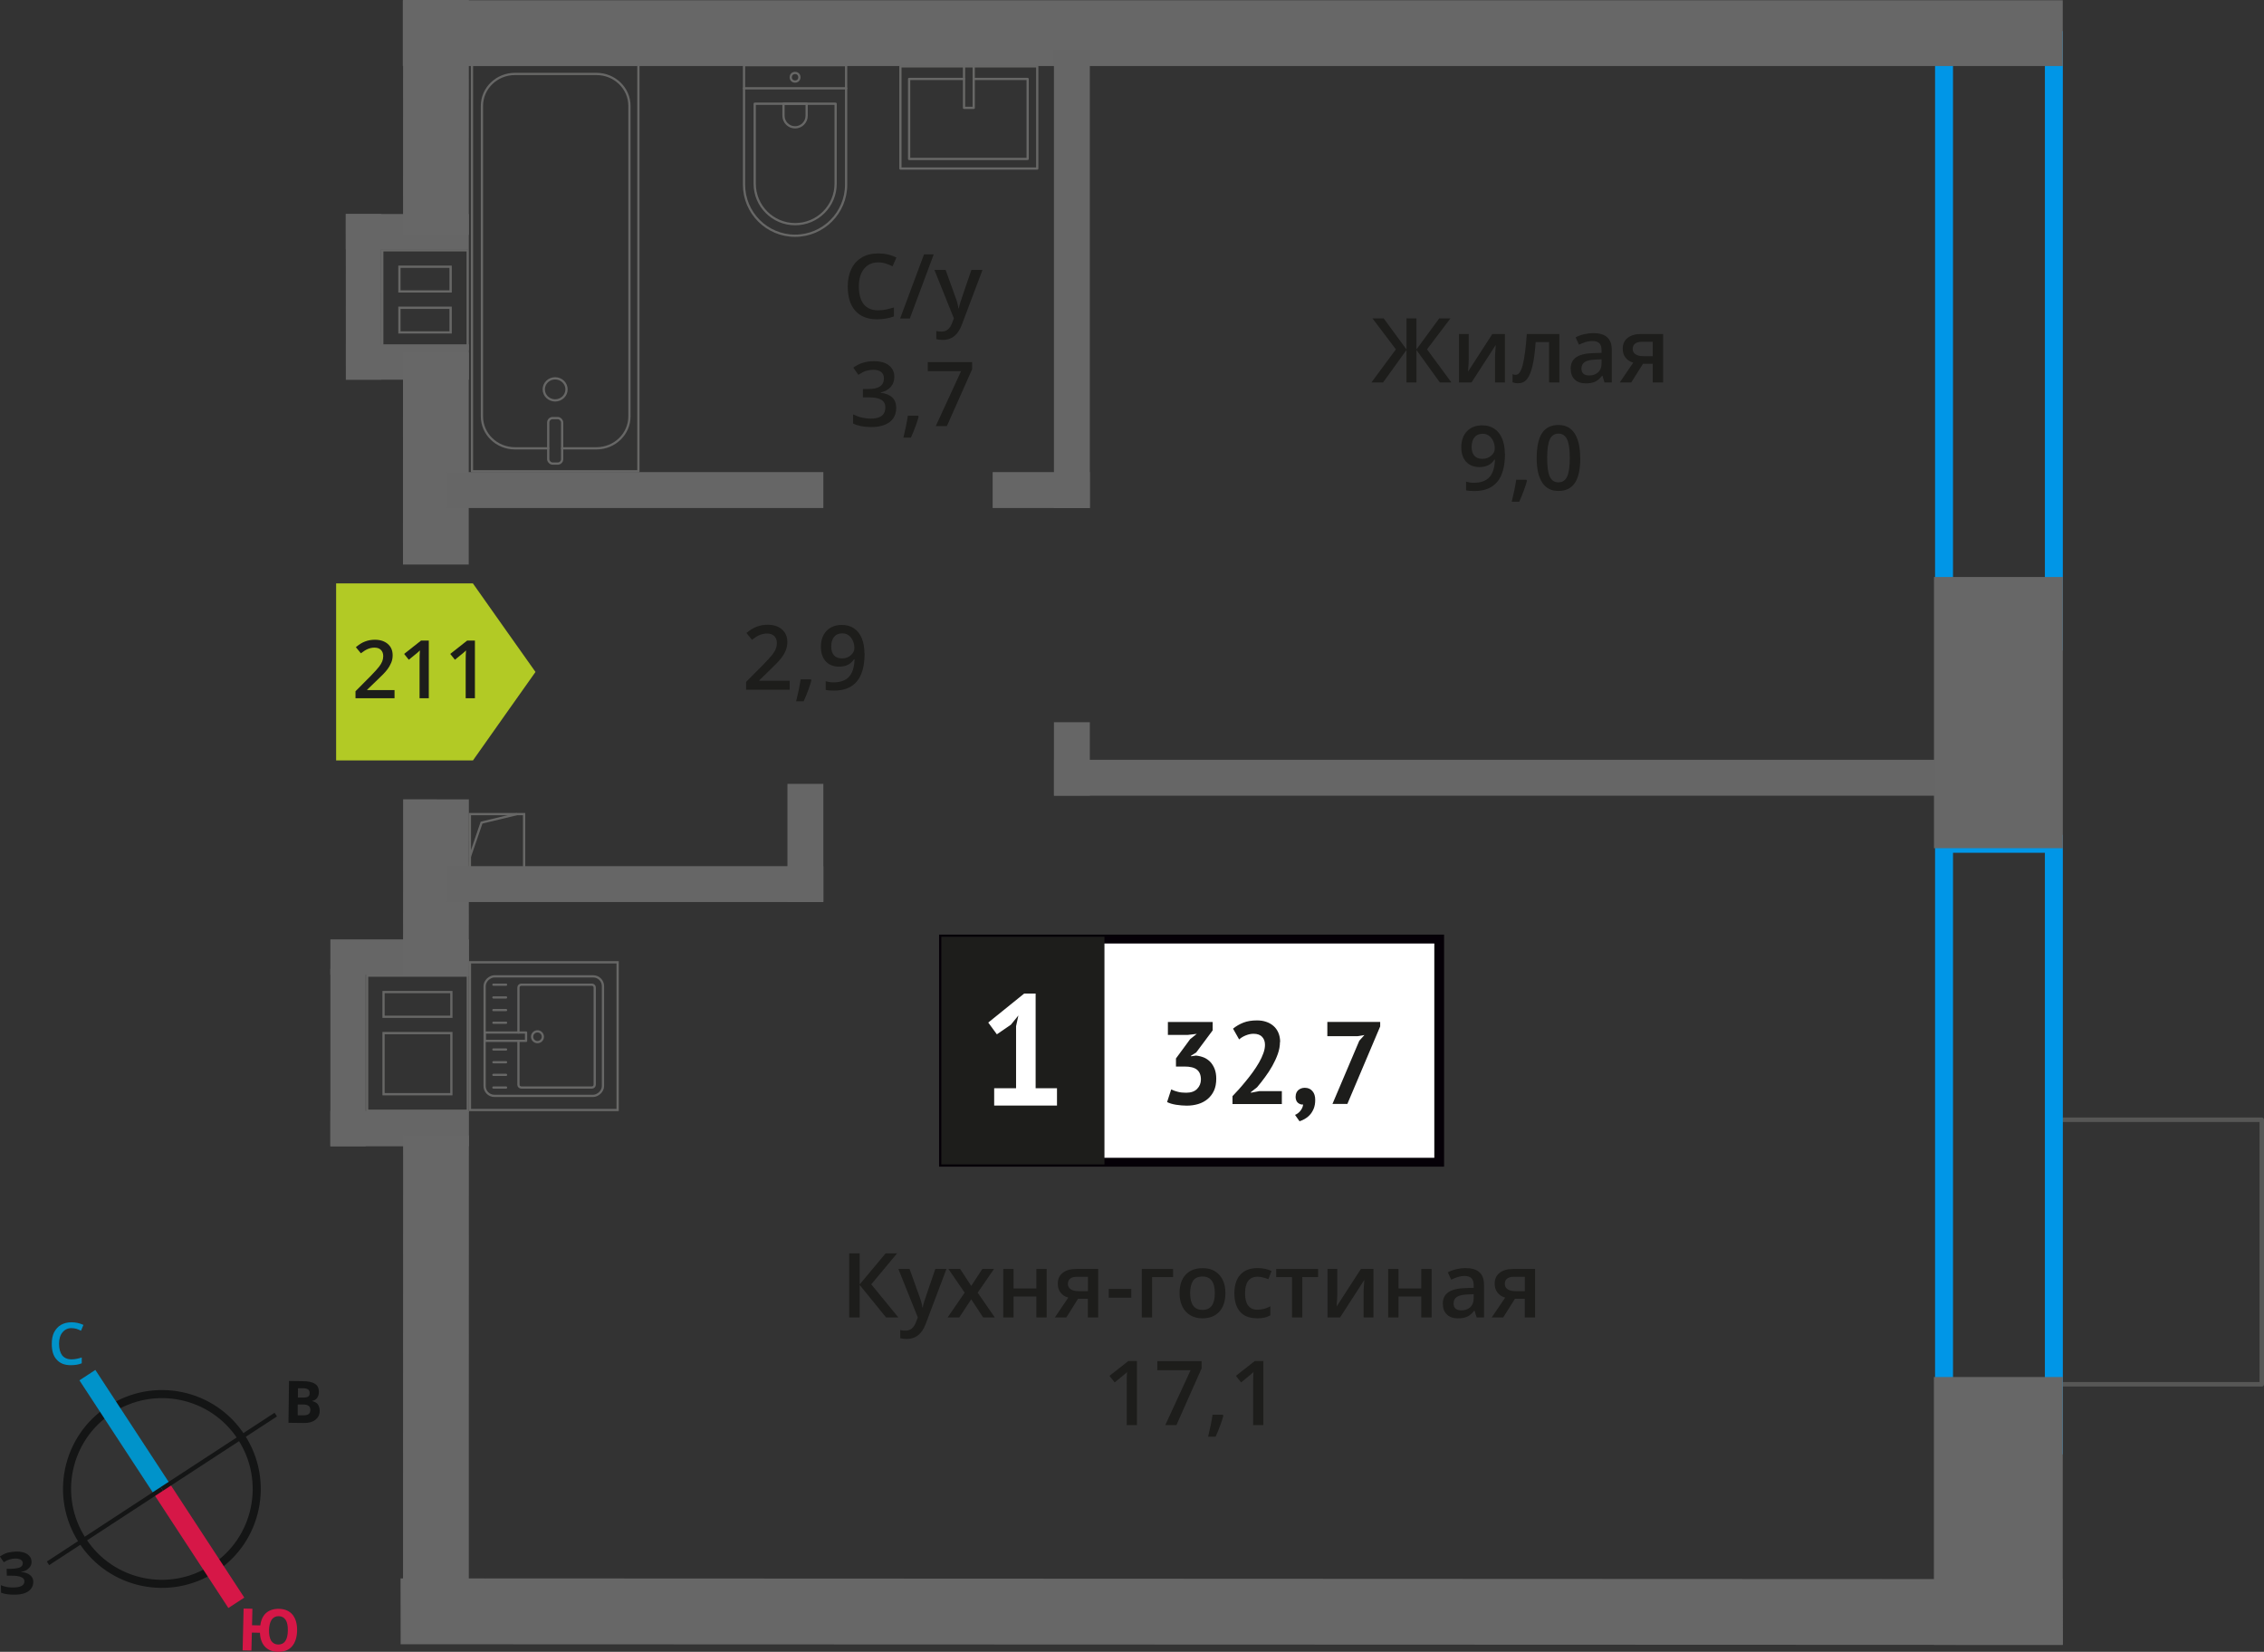 <?xml version="1.0" encoding="UTF-8"?>
<svg xmlns="http://www.w3.org/2000/svg" viewBox="0 0 252.32 184.07">
  <rect x="0" y="0" width="252.32" height="184.07" fill="#333333" stroke="none"/>
  <defs>
    <style>
      .cls-1 {
        stroke: #0093ca;
      }

      .cls-1, .cls-2, .cls-3, .cls-4, .cls-5, .cls-6 {
        fill: none;
      }

      .cls-1, .cls-4, .cls-5, .cls-6 {
        stroke-miterlimit: 10;
      }

      .cls-1, .cls-5 {
        stroke-width: 2.12px;
      }

      .cls-7 {
        fill: #676767;
      }

      .cls-7, .cls-8, .cls-9, .cls-10, .cls-11, .cls-12, .cls-13, .cls-14, .cls-15, .cls-16, .cls-17 {
        stroke-width: 0px;
      }

      .cls-8 {
        fill: #676766;
      }

      .cls-9 {
        fill: #0093ca;
      }

      .cls-10 {
        fill: #666;
      }

      .cls-11 {
        fill: #050007;
      }

      .cls-2, .cls-3 {
        stroke-linecap: round;
        stroke-linejoin: round;
      }

      .cls-2, .cls-4 {
        stroke: #676766;
        stroke-width: .25px;
      }

      .cls-3 {
        stroke: #575756;
      }

      .cls-3, .cls-18 {
        stroke-width: .5px;
      }

      .cls-12, .cls-18 {
        fill: #1d1d1b;
      }

      .cls-13 {
        fill: #0096e7;
      }

      .cls-18 {
        stroke: #1d1d1b;
        stroke-miterlimit: 22.93;
      }

      .cls-14 {
        fill: #141515;
      }

      .cls-15 {
        fill: #d61747;
      }

      .cls-16 {
        fill: #fff;
      }

      .cls-5 {
        stroke: #d61747;
      }

      .cls-17 {
        fill: #b2ca25;
        fill-rule: evenodd;
      }

      .cls-6 {
        stroke: #141515;
        stroke-width: .9px;
      }
    </style>
  </defs>
  <g id="vent">
    <g>
      <rect class="cls-4" x="52.37" y="90.72" width="6.04" height="6.04"/>
      <polyline class="cls-4" points="52.37 95.46 53.67 91.67 57.61 90.72"/>
    </g>
    <g>
      <path class="cls-8" d="M52,28.02v1.58s0,0,0,0v.25s0,2.5,0,2.5v.25h0v1.58s0,0,0,0v.25s0,2.5,0,2.5v.25h0v1.58s-7.36,0-7.36,0h-1.91s0-1.58,0-1.58h0v-.25s0-2.5,0-2.5v-.25h0v-1.58s0,0,0,0v-.25s0-2.5,0-2.5v-.25h0v-1.58s9.27,0,9.27,0M44.39,32.6h5.71s.25,0,.25,0v-.25s0-2.5,0-2.5v-.25h-5.71s-.25,0-.25,0v.25s0,2.5,0,2.5v.25M44.39,37.17h5.71s.25,0,.25,0v-.25s0-2.5,0-2.5v-.25h-5.71s-.25,0-.25,0v.25s0,2.5,0,2.5v.25M52.25,27.77h-9.77s0,2.08,0,2.08h0v2.5s0,0,0,0v2.08h0v2.5s0,0,0,0v2.08h2.16s7.61,0,7.61,0v-2.08h0v-2.5s0,0,0,0v-2.08h0v-2.5s0,0,0,0v-2.08h0ZM44.64,32.35v-2.5s5.45,0,5.45,0v2.5s-5.45,0-5.45,0h0ZM44.64,36.92v-2.5s5.45,0,5.45,0v2.5s-5.45,0-5.45,0h0Z"/>
      <rect class="cls-10" x="38.54" y="23.85" width="13.71" height="3.94"/>
      <rect class="cls-10" x="38.55" y="38.37" width="13.71" height="3.94"/>
      <rect class="cls-10" x="31.28" y="31.11" width="18.46" height="3.94" transform="translate(73.57 -7.45) rotate(89.97)"/>
    </g>
    <g>
      <path class="cls-8" d="M41.04,108.85h10.97s0,1.58,0,1.58h0v.25s0,2.5,0,2.5v.25h0v1.58h0v.25s0,6.56,0,6.56v.25h0v1.58s-9.14,0-9.14,0h-1.83v-1.58h0v-6.81s0-.25,0-.25v-1.58h0v-.25s0-2.5,0-2.5v-.25h0v-1.58M42.62,113.43h7.81v-.25s0-2.5,0-2.5v-.25s-.25,0-.25,0h-7.31s-.25,0-.25,0v.25s0,2.5,0,2.5v.25M42.62,122.06h7.81v-.25s0-6.56,0-6.56v-.25s-.25,0-.25,0h-7.56v.25s0,6.56,0,6.56v.25M40.79,108.6v2.08s0,0,0,0v2.5h0v2.08s0,0,0,0v6.56h0v2.08s0,0,0,0h11.46s0-2.08,0-2.08h0v-6.56h0v-2.08s0,0,0,0v-2.5h0v-2.08s-11.47,0-11.47,0h0ZM42.87,113.18v-2.5s7.31,0,7.31,0v2.5h-7.31ZM42.87,121.81v-6.56h7.31v6.56h-7.31Z"/>
      <g>
        <rect class="cls-10" x="36.82" y="123.8" width="15.44" height="3.94"/>
        <rect class="cls-10" x="36.82" y="104.68" width="15.44" height="3.94"/>
        <rect class="cls-10" x="28.9" y="115.88" width="19.77" height="3.94" transform="translate(156.64 79.06) rotate(90)"/>
      </g>
    </g>
  </g>
  <g id="conditioner">
    <rect class="cls-3" x="226" y="128.19" width="29.48" height="22.66" transform="translate(380.26 -101.22) rotate(90)"/>
  </g>
  <g id="window">
    <path class="cls-13" d="M227.9,5.46v65.03h-10.24V5.46h10.24M229.9,3.46h-14.24v69.03h14.24V3.46h0Z"/>
    <path class="cls-13" d="M227.9,95.03v65.03h-10.24v-65.03h10.24M229.9,93.03h-14.24v69.03h14.24v-69.03h0Z"/>
    <g>
      <g>
        <rect class="cls-2" x="53.95" y="108.87" width="13.32" height="13.19" rx="1.09" ry="1.09" transform="translate(176.07 54.85) rotate(90)"/>
        <path class="cls-2" d="M57.78,115.99v4.88c0,.18.14.32.32.32h7.86c.18,0,.32-.14.32-.32v-10.82c0-.18-.14-.32-.32-.32h-7.86c-.18,0-.32.14-.32.32v5.01"/>
        <circle class="cls-2" cx="59.9" cy="115.53" r=".6"/>
        <rect class="cls-2" x="55.86" y="113.22" width=".93" height="4.61" transform="translate(171.85 59.2) rotate(90)"/>
        <line class="cls-2" x1="54.99" y1="109.73" x2="56.4" y2="109.73"/>
        <line class="cls-2" x1="54.99" y1="111.15" x2="56.4" y2="111.15"/>
        <line class="cls-2" x1="54.99" y1="112.56" x2="56.4" y2="112.56"/>
        <line class="cls-2" x1="54.99" y1="113.97" x2="56.4" y2="113.97"/>
        <line class="cls-2" x1="54.99" y1="116.95" x2="56.4" y2="116.95"/>
        <line class="cls-2" x1="54.99" y1="118.37" x2="56.4" y2="118.37"/>
        <line class="cls-2" x1="54.99" y1="119.78" x2="56.4" y2="119.78"/>
        <line class="cls-2" x1="54.99" y1="121.19" x2="56.4" y2="121.19"/>
      </g>
      <path class="cls-8" d="M68.71,107.36v16.21h-16.21v-16.21h16.21M68.96,107.11h-16.71v16.71h16.71v-16.71h0Z"/>
    </g>
  </g>
  <g id="furniture">
    <g>
      <rect class="cls-2" x="52.6" y="7.17" width="18.55" height="45.35" transform="translate(123.75 59.69) rotate(180)"/>
      <rect class="cls-2" x="61.1" y="46.6" width="1.55" height="5.07" rx=".49" ry=".49" transform="translate(123.75 98.26) rotate(180)"/>
      <path class="cls-2" d="M62.65,49.96h3.82c2.03,0,3.68-1.59,3.68-3.56V11.8c0-1.97-1.65-3.56-3.68-3.56h-9.08c-2.03,0-3.68,1.59-3.68,3.56v34.6c0,1.97,1.65,3.56,3.68,3.56h3.71"/>
      <ellipse class="cls-2" cx="61.87" cy="43.39" rx="1.27" ry="1.23"/>
    </g>
    <g>
      <path class="cls-2" d="M79.1,11.08h13.32c3.14,0,5.69,2.55,5.69,5.69h0c0,3.14-2.55,5.69-5.69,5.69h-13.32v-11.38h0Z" transform="translate(105.38 -71.84) rotate(90)"/>
      <path class="cls-2" d="M81.9,13.76h8.91c2.49,0,4.51,2.02,4.51,4.51h0c0,2.49-2.02,4.51-4.51,4.51h-8.91v-9.02h0Z" transform="translate(106.89 -70.34) rotate(90)"/>
      <path class="cls-2" d="M87.29,11.59h1.34c.71,0,1.29.58,1.29,1.29h0c0,.71-.58,1.29-1.29,1.29h-1.34v-2.58h0Z" transform="translate(101.49 -75.73) rotate(90)"/>
      <circle class="cls-2" cx="88.61" cy="8.61" r=".48"/>
      <line class="cls-2" x1="82.92" y1="9.84" x2="94.3" y2="9.84"/>
    </g>
    <g>
      <rect class="cls-2" x="102.29" y="5.47" width="11.38" height="15.25" transform="translate(121.07 -94.89) rotate(90)"/>
      <polyline class="cls-2" points="108.52 7.4 108.52 12.02 107.44 12.02 107.44 7.4"/>
      <polyline class="cls-2" points="108.52 8.8 114.53 8.8 114.53 17.71 101.32 17.71 101.32 8.8 107.44 8.8"/>
    </g>
  </g>
  <g id="walls">
    <rect class="cls-7" x="207.6" y="72.23" width="30.22" height="14.36" transform="translate(302.13 -143.3) rotate(90)"/>
    <rect class="cls-7" x="207.79" y="161.2" width="29.85" height="14.36" transform="translate(391.09 -54.34) rotate(90)"/>
    <polygon class="cls-7" points="44.64 175.89 229.88 175.97 229.9 183.3 44.65 183.23 44.64 175.89"/>
    <rect class="cls-7" x="35.49" y="9.43" width="26.18" height="7.33" transform="translate(61.69 -35.49) rotate(90.01)"/>
    <rect class="cls-7" x="36.75" y="47.42" width="23.64" height="7.33" transform="translate(99.67 2.53) rotate(90.01)"/>
    <rect class="cls-7" x="38.73" y="95.27" width="19.71" height="7.33" transform="translate(147.54 50.38) rotate(90.02)"/>
    <rect class="cls-7" x="20.91" y="150.55" width="55.35" height="7.33" transform="translate(202.81 105.64) rotate(90.01)"/>
    <rect class="cls-7" x="44.9" y="0" width="185" height="7.33" transform="translate(274.79 7.36) rotate(-180)"/>
    <rect class="cls-10" x="93.93" y="29.08" width="51.05" height="4" transform="translate(88.38 150.54) rotate(-90)"/>
    <rect class="cls-10" x="115.37" y="82.57" width="8.18" height="4" transform="translate(34.89 204.03) rotate(-90)"/>
    <rect class="cls-10" x="83.18" y="91.94" width="13.16" height="4" transform="translate(-4.18 183.69) rotate(-90)"/>
    <rect class="cls-10" x="110.63" y="52.61" width="10.83" height="4"/>
    <rect class="cls-10" x="117.47" y="84.67" width="98.2" height="4"/>
    <rect class="cls-10" x="49.78" y="52.61" width="41.98" height="4"/>
    <rect class="cls-10" x="49.78" y="96.52" width="41.98" height="4"/>
    <g>
      <path class="cls-6" d="M12.27,157.08c4.89-3.2,11.44-1.83,14.62,3.07,3.19,4.87,1.83,11.44-3.07,14.62-4.89,3.2-11.44,1.83-14.62-3.07-3.2-4.89-1.83-11.44,3.07-14.62h0Z"/>
      <line class="cls-1" x1="9.74" y1="153.24" x2="18.04" y2="165.92"/>
      <line class="cls-5" x1="26.34" y1="178.61" x2="18.04" y2="165.92"/>
      <polygon class="cls-14" points="5.22 174.01 17.91 165.71 18.17 166.12 5.48 174.41 5.22 174.01"/>
      <polygon class="cls-14" points="30.6 157.43 17.91 165.71 18.17 166.12 30.87 157.84 30.6 157.43"/>
      <path class="cls-9" d="M7.98,148c-.44,0-.77.17-1.02.48-.25.29-.38.73-.38,1.27,0,.56.13,1,.35,1.29.25.29.58.44,1.04.44.21,0,.4-.02.58-.06.19-.04.38-.08.56-.15v.65c-.35.15-.77.21-1.23.21-.69,0-1.21-.21-1.57-.63-.38-.4-.54-1-.54-1.75,0-.48.08-.92.25-1.27.19-.35.44-.65.77-.84s.73-.29,1.19-.29.9.1,1.32.29l-.27.65c-.17-.08-.33-.15-.5-.21-.19-.04-.35-.08-.56-.08h0Z"/>
      <path class="cls-15" d="M33.11,181.74c-.02.75-.22,1.33-.58,1.74-.36.41-.89.61-1.56.59-.61-.01-1.08-.19-1.43-.56-.35-.36-.54-.89-.57-1.56l-.9-.02-.05,2-.98-.02.11-4.66.98.02-.04,1.84.92.02c.08-.62.3-1.08.66-1.4.36-.3.83-.46,1.43-.45.67.02,1.16.24,1.51.66.34.43.52,1.02.5,1.79h0ZM29.98,181.66c-.01.5.08.9.24,1.18.18.26.43.41.76.42.71.02,1.08-.5,1.1-1.54.01-.52-.06-.92-.24-1.2-.16-.25-.41-.41-.76-.42s-.61.13-.8.38c-.17.27-.29.66-.3,1.18h0Z"/>
      <path class="cls-14" d="M32.21,153.89l1.46.02c.65,0,1.13.1,1.42.29.31.19.45.49.45.9,0,.27-.07.5-.2.69-.15.17-.32.29-.53.31v.04c.29.07.5.19.62.36.12.19.2.44.2.73,0,.42-.18.75-.47.98-.32.25-.74.37-1.26.36l-1.75-.02.06-4.66ZM33.19,155.74h.56c.27.01.46-.03.59-.11s.17-.21.17-.42c0-.17-.06-.29-.18-.38-.12-.09-.33-.13-.62-.13h-.5s-.01,1.04-.01,1.04ZM33.18,156.51v1.21s.61,0,.61,0c.27,0,.48-.04.61-.14.13-.1.19-.27.19-.48,0-.38-.26-.59-.81-.59h-.61Z"/>
      <path class="cls-14" d="M3.52,174.02c0,.29-.09.55-.32.74-.2.21-.47.35-.85.4v.02c.44.03.76.15.99.33.23.18.37.43.37.74.01.44-.17.78-.5,1.04-.35.26-.83.4-1.43.41-.69.02-1.23-.05-1.66-.21l-.02-.84c.19.08.44.16.72.21.25.04.5.05.75.04.77-.02,1.16-.24,1.15-.7,0-.21-.13-.37-.39-.47-.25-.1-.63-.15-1.13-.14h-.44s-.02-.76-.02-.76h.4c.5-.02.85-.07,1.08-.16.21-.11.33-.26.32-.49,0-.15-.07-.27-.22-.37-.15-.08-.36-.14-.65-.13-.44.01-.85.15-1.24.41l-.45-.64c.27-.17.54-.33.85-.42.29-.07.62-.12.98-.13.5-.01.92.08,1.22.28.3.2.47.47.48.82h0Z"/>
    </g>
  </g>
  <g id="text">
    <g>
      <g>
        <path class="cls-12" d="M100.12,146.81h-1.37l-2.94-3.62v3.62h-1.17v-7.14h1.17v3.46l2.89-3.46h1.28l-2.88,3.45,3.02,3.69Z"/>
        <path class="cls-12" d="M100.12,141.41h1.25l1.1,3.06c.17.44.28.85.33,1.23h.04c.03-.18.08-.4.16-.65s.49-1.47,1.24-3.64h1.24l-2.31,6.12c-.42,1.12-1.12,1.68-2.1,1.68-.25,0-.5-.03-.74-.08v-.91c.17.04.37.06.59.06.55,0,.94-.32,1.17-.96l.2-.51-2.17-5.4Z"/>
        <path class="cls-12" d="M107.51,144.05l-1.81-2.64h1.31l1.23,1.89,1.24-1.89h1.3l-1.82,2.64,1.91,2.76h-1.3l-1.33-2.02-1.33,2.02h-1.3l1.9-2.76Z"/>
        <path class="cls-12" d="M112.96,141.41v2.17h2.54v-2.17h1.15v5.4h-1.15v-2.33h-2.54v2.33h-1.15v-5.4h1.15Z"/>
        <path class="cls-12" d="M118.84,146.81h-1.28l1.5-2.21c-.37-.1-.65-.29-.86-.56-.21-.27-.31-.6-.31-1,0-.51.18-.91.55-1.2.36-.29.86-.43,1.49-.43h2.46v5.4h-1.15v-2.08h-1.09l-1.31,2.08ZM119.01,143.05c0,.28.11.48.32.62.21.14.49.21.85.21h1.07v-1.6h-1.25c-.31,0-.55.07-.72.2-.17.13-.26.32-.26.57Z"/>
        <path class="cls-12" d="M123.57,144.61v-.98h2.51v.98h-2.51Z"/>
        <path class="cls-12" d="M130.74,141.41v.9h-2.34v4.5h-1.15v-5.4h3.49Z"/>
        <path class="cls-12" d="M136.57,144.1c0,.88-.23,1.57-.68,2.07-.45.49-1.08.74-1.89.74-.51,0-.95-.11-1.34-.34-.39-.23-.69-.56-.89-.98-.21-.43-.31-.92-.31-1.48,0-.88.22-1.56.67-2.05s1.08-.74,1.9-.74,1.4.25,1.86.75c.46.5.68,1.18.68,2.03ZM132.64,144.1c0,1.25.46,1.87,1.38,1.87s1.37-.62,1.37-1.87-.46-1.85-1.38-1.85c-.48,0-.83.16-1.05.48-.21.32-.32.78-.32,1.37Z"/>
        <path class="cls-12" d="M140.07,146.9c-.82,0-1.44-.24-1.86-.72-.42-.48-.64-1.16-.64-2.05s.22-1.61.67-2.09c.45-.49,1.09-.73,1.93-.73.57,0,1.08.11,1.54.32l-.35.92c-.48-.19-.88-.28-1.2-.28-.93,0-1.4.62-1.4,1.86,0,.61.12,1.06.35,1.36.23.3.57.46,1.02.46.51,0,.99-.13,1.45-.38v1c-.21.12-.42.21-.66.26-.23.05-.52.08-.85.08Z"/>
        <path class="cls-12" d="M146.9,141.41v.9h-1.76v4.5h-1.15v-4.5h-1.76v-.9h4.67Z"/>
        <path class="cls-12" d="M149.04,141.41v2.77c0,.32-.03.8-.08,1.42l2.71-4.19h1.4v5.4h-1.1v-2.72c0-.15,0-.39.03-.73s.03-.58.05-.73l-2.7,4.18h-1.4v-5.4h1.1Z"/>
        <path class="cls-12" d="M155.86,141.41v2.17h2.54v-2.17h1.15v5.4h-1.15v-2.33h-2.54v2.33h-1.15v-5.4h1.15Z"/>
        <path class="cls-12" d="M164.57,146.81l-.23-.75h-.04c-.26.33-.52.55-.79.67s-.6.18-1.02.18c-.53,0-.95-.14-1.24-.43-.3-.29-.45-.69-.45-1.22,0-.56.21-.98.62-1.26.41-.28,1.04-.44,1.89-.46l.93-.03v-.29c0-.35-.08-.6-.24-.77-.16-.17-.41-.26-.75-.26-.28,0-.54.04-.79.12s-.5.18-.73.29l-.37-.82c.29-.15.61-.27.96-.35.35-.08.68-.12.99-.12.69,0,1.21.15,1.55.45.35.3.53.77.53,1.41v3.64h-.82ZM162.86,146.02c.42,0,.75-.12,1-.35s.38-.56.38-.98v-.47l-.69.03c-.54.02-.93.11-1.18.27s-.37.41-.37.74c0,.24.07.43.21.56.14.13.36.2.64.2Z"/>
        <path class="cls-12" d="M167.54,146.81h-1.29l1.5-2.21c-.36-.1-.65-.29-.86-.56-.21-.27-.31-.6-.31-1,0-.51.18-.91.55-1.2.37-.29.86-.43,1.49-.43h2.46v5.4h-1.15v-2.08h-1.09l-1.31,2.08ZM167.71,143.05c0,.28.1.48.31.62.21.14.49.21.85.21h1.07v-1.6h-1.25c-.31,0-.55.07-.72.2-.17.13-.26.32-.26.57Z"/>
        <path class="cls-12" d="M126.72,158.81h-1.15v-4.61c0-.55.01-.99.04-1.31-.08.08-.17.16-.28.26-.11.09-.47.39-1.1.9l-.58-.73,2.1-1.65h.96v7.14Z"/>
        <path class="cls-12" d="M129.87,158.81l2.82-6.12h-3.71v-1.01h4.94v.8l-2.81,6.33h-1.24Z"/>
        <path class="cls-12" d="M136.34,157.76c-.16.61-.44,1.39-.86,2.34h-.84c.22-.88.39-1.7.5-2.45h1.13l.07.11Z"/>
        <path class="cls-12" d="M140.81,158.81h-1.15v-4.61c0-.55.01-.99.04-1.31-.07.08-.17.16-.28.26s-.47.39-1.1.9l-.58-.73,2.1-1.65h.96v7.14Z"/>
      </g>
      <g>
        <rect class="cls-16" x="105.16" y="104.64" width="54.7" height="24.87"/>
        <path class="cls-11" d="M159.86,105.14h-54.1v23.88h54.1v-23.88ZM105.21,104.15h55.73v25.86h-56.28v-25.86h.55Z"/>
        <rect class="cls-18" x="105.16" y="104.64" width="17.68" height="24.87"/>
        <g>
          <path class="cls-12" d="M132.19,121.77c.54,0,.95-.14,1.23-.43s.42-.64.42-1.04c0-.5-.15-.86-.44-1.1-.3-.24-.76-.35-1.4-.35h-.94v-.9l1.58-2.15.74-.59-1.03.12h-2.19v-1.44h4.99v.93l-1.84,2.47-.57.35v.07l.55-.08c.3.03.59.1.87.21.27.11.51.28.72.49.2.21.37.48.49.79s.18.67.18,1.08c0,.51-.08.96-.25,1.33-.17.37-.41.69-.71.94-.3.25-.65.44-1.05.56s-.83.18-1.29.18c-.38,0-.78-.04-1.19-.1-.41-.07-.74-.17-.99-.3l.46-1.41c.23.11.48.21.75.27.27.07.58.1.92.1Z"/>
          <path class="cls-12" d="M142.65,116.11c0,.44-.08.89-.24,1.34-.16.45-.37.9-.61,1.33-.25.44-.52.86-.82,1.26-.3.41-.59.78-.88,1.12l-.69.54v.07l.94-.18h2.51v1.44h-5.5v-.88c.21-.22.44-.47.71-.76.26-.29.52-.6.79-.93.27-.33.53-.66.78-1.01.25-.35.48-.7.68-1.05s.36-.69.48-1.03c.12-.33.18-.64.18-.94,0-.36-.1-.65-.31-.88-.21-.23-.53-.35-.97-.35-.28,0-.56.06-.86.18s-.54.27-.74.45l-.68-1.2c.34-.28.72-.5,1.15-.67.43-.17.94-.25,1.52-.25.37,0,.72.05,1.03.16.31.1.58.26.81.46s.41.45.54.75c.13.3.2.65.2,1.05Z"/>
          <path class="cls-12" d="M144.4,122.19c0-.3.1-.53.29-.71.2-.17.44-.26.72-.26.37,0,.65.12.86.37.21.24.31.57.31.97s-.06.73-.18,1.01c-.12.28-.27.52-.45.7-.18.19-.37.33-.57.44-.2.11-.39.19-.55.24l-.5-.71c.24-.1.44-.25.61-.47.17-.22.27-.45.29-.69-.2.03-.39-.04-.57-.18-.18-.15-.27-.39-.27-.72Z"/>
          <path class="cls-12" d="M148.5,123.02l2.99-7.04.57-.64-.78.13h-3.35v-1.59h5.89v.5l-3.66,8.64h-1.66Z"/>
        </g>
        <path class="cls-16" d="M110.8,121.27h2.44v-6.92l.26-1.19-.84,1.03-1.56,1.07-.96-1.31,4-3.23h1.28v10.55h2.38v1.93h-7v-1.93Z"/>
      </g>
    </g>
    <g>
      <path class="cls-12" d="M155.57,38.93l-2.61-3.45h1.25l2.54,3.46v-3.46h1.11v3.46l2.54-3.46h1.25l-2.61,3.45,2.72,3.69h-1.29l-2.61-3.62v3.62h-1.11v-3.62l-2.61,3.62h-1.3l2.73-3.69Z"/>
      <path class="cls-12" d="M163.69,37.22v2.77c0,.32-.03.8-.08,1.42l2.71-4.19h1.4v5.4h-1.1v-2.72c0-.15,0-.39.03-.73.02-.34.03-.58.05-.73l-2.7,4.18h-1.4v-5.4h1.1Z"/>
      <path class="cls-12" d="M173.8,42.62h-1.16v-4.5h-1.49c-.09,1.16-.21,2.06-.37,2.71-.16.65-.36,1.13-.61,1.43-.25.3-.57.45-.97.45-.25,0-.46-.04-.63-.11v-.9c.12.05.24.07.36.07.33,0,.59-.37.78-1.12.19-.75.34-1.89.45-3.43h3.63v5.4Z"/>
      <path class="cls-12" d="M178.82,42.62l-.23-.75h-.04c-.26.33-.52.55-.79.67s-.6.18-1.02.18c-.53,0-.95-.14-1.24-.43-.3-.29-.45-.69-.45-1.22,0-.56.21-.98.62-1.26s1.04-.44,1.89-.46l.93-.03v-.29c0-.35-.08-.6-.24-.77-.16-.17-.41-.26-.75-.26-.28,0-.54.04-.8.12s-.5.18-.73.29l-.37-.82c.29-.15.61-.27.96-.35s.68-.12.99-.12c.69,0,1.21.15,1.55.45.35.3.53.77.53,1.41v3.64h-.82ZM177.11,41.84c.42,0,.75-.12,1-.35.25-.23.38-.56.38-.98v-.47l-.69.03c-.54.02-.93.11-1.18.27-.25.16-.37.41-.37.74,0,.24.07.43.21.56s.36.2.64.2Z"/>
      <path class="cls-12" d="M181.8,42.62h-1.28l1.5-2.21c-.36-.1-.65-.29-.86-.56s-.31-.6-.31-1c0-.51.18-.91.55-1.2s.86-.43,1.49-.43h2.46v5.4h-1.15v-2.08h-1.09l-1.31,2.08ZM181.96,38.86c0,.28.1.48.32.62.21.14.49.21.85.21h1.07v-1.6h-1.25c-.31,0-.55.07-.72.2-.17.13-.26.32-.26.57Z"/>
      <path class="cls-12" d="M167.73,50.53c0,1.41-.28,2.46-.85,3.15s-1.42,1.04-2.56,1.04c-.43,0-.74-.03-.93-.08v-.96c.29.08.58.12.87.12.77,0,1.35-.21,1.73-.62s.59-1.07.62-1.96h-.06c-.19.29-.42.5-.7.63-.27.13-.59.2-.96.2-.63,0-1.13-.2-1.49-.59s-.54-.93-.54-1.62c0-.75.21-1.34.63-1.78.42-.44.99-.66,1.71-.66.51,0,.95.12,1.33.37s.67.61.87,1.08.31,1.03.31,1.69ZM165.24,48.34c-.4,0-.7.13-.91.39s-.32.62-.32,1.09c0,.41.1.73.3.96.2.23.5.35.9.35s.71-.12.98-.35.4-.5.4-.81c0-.29-.06-.56-.17-.81-.11-.25-.27-.45-.47-.6s-.43-.22-.69-.22Z"/>
      <path class="cls-12" d="M170.18,53.57c-.16.61-.44,1.39-.86,2.34h-.84c.22-.88.39-1.7.5-2.45h1.13l.07.11Z"/>
      <path class="cls-12" d="M176.12,51.05c0,1.24-.2,2.16-.6,2.76-.4.6-1.01.9-1.83.9s-1.4-.31-1.81-.93-.62-1.53-.62-2.73.2-2.19.6-2.79c.4-.6,1.01-.9,1.82-.9s1.4.31,1.81.94.62,1.54.62,2.74ZM172.43,51.05c0,.97.1,1.67.3,2.08.2.42.52.62.96.62s.76-.21.96-.63c.2-.42.3-1.11.3-2.08s-.1-1.65-.3-2.08c-.2-.43-.53-.64-.96-.64s-.76.21-.96.63c-.2.42-.3,1.12-.3,2.09Z"/>
    </g>
    <g>
      <path class="cls-12" d="M87.99,76.86h-4.84v-.87l1.84-1.85c.54-.56.9-.95,1.08-1.18.18-.23.31-.45.39-.66s.12-.42.12-.66c0-.32-.1-.58-.29-.76-.19-.19-.46-.28-.8-.28-.27,0-.54.05-.79.15-.25.1-.55.28-.89.55l-.62-.76c.4-.34.78-.57,1.16-.71s.77-.21,1.2-.21c.66,0,1.2.17,1.6.52s.6.81.6,1.4c0,.32-.06.63-.17.92-.12.29-.29.59-.53.9-.24.31-.64.72-1.19,1.25l-1.24,1.2v.05h3.39v1.01Z"/>
      <path class="cls-12" d="M90.43,75.81c-.16.61-.44,1.39-.86,2.34h-.84c.22-.88.39-1.7.5-2.45h1.13l.07.11Z"/>
      <path class="cls-12" d="M96.36,72.77c0,1.41-.28,2.46-.85,3.15s-1.42,1.04-2.56,1.04c-.43,0-.74-.03-.93-.08v-.96c.29.08.58.12.87.12.77,0,1.35-.21,1.73-.62s.59-1.07.62-1.96h-.06c-.19.29-.42.5-.7.63-.27.13-.59.2-.96.2-.63,0-1.13-.2-1.49-.59s-.54-.93-.54-1.62c0-.75.21-1.34.63-1.78.42-.44.99-.66,1.71-.66.51,0,.95.12,1.33.37s.67.61.87,1.08.31,1.03.31,1.69ZM93.87,70.58c-.4,0-.7.13-.91.39s-.32.62-.32,1.09c0,.41.1.73.3.96.2.23.5.35.9.35s.71-.12.98-.35.4-.5.4-.81c0-.29-.06-.56-.17-.81-.11-.25-.27-.45-.47-.6s-.43-.22-.69-.22Z"/>
    </g>
    <g>
      <path class="cls-12" d="M97.88,29.24c-.67,0-1.2.24-1.58.71s-.58,1.13-.58,1.97.18,1.54.55,1.99c.37.45.9.67,1.6.67.3,0,.6-.03.88-.09s.58-.14.88-.23v1c-.56.21-1.19.32-1.9.32-1.04,0-1.85-.32-2.41-.95s-.84-1.54-.84-2.72c0-.74.14-1.39.41-1.95.27-.56.67-.98,1.18-1.28s1.12-.44,1.81-.44c.73,0,1.4.15,2.02.46l-.42.97c-.24-.11-.5-.21-.76-.3-.27-.09-.55-.13-.85-.13Z"/>
      <path class="cls-12" d="M104.06,28.35l-2.66,7.14h-1.08l2.66-7.14h1.08Z"/>
      <path class="cls-12" d="M104.14,30.08h1.25l1.1,3.06c.17.44.28.85.33,1.23h.04c.03-.18.08-.4.16-.65s.49-1.47,1.24-3.64h1.24l-2.31,6.12c-.42,1.12-1.12,1.68-2.1,1.68-.25,0-.5-.03-.74-.08v-.91c.17.04.37.06.59.06.55,0,.94-.32,1.17-.96l.2-.51-2.17-5.4Z"/>
      <path class="cls-12" d="M99.67,41.99c0,.45-.13.83-.4,1.13s-.63.5-1.11.61v.04c.57.07,1,.25,1.29.53s.43.66.43,1.14c0,.69-.24,1.22-.73,1.59s-1.17.56-2.07.56c-.79,0-1.46-.13-2-.39v-1.02c.3.15.62.27.96.35s.66.12.98.12c.55,0,.97-.1,1.24-.31s.41-.52.41-.95c0-.38-.15-.66-.45-.84s-.78-.27-1.43-.27h-.62v-.93h.63c1.14,0,1.71-.39,1.71-1.18,0-.31-.1-.54-.3-.71s-.49-.25-.88-.25c-.27,0-.53.04-.78.11s-.55.23-.89.45l-.56-.8c.65-.48,1.41-.72,2.28-.72.72,0,1.28.15,1.68.46s.61.74.61,1.28Z"/>
      <path class="cls-12" d="M102.38,46.43c-.16.61-.44,1.39-.86,2.34h-.84c.22-.88.39-1.7.5-2.45h1.13l.07.11Z"/>
      <path class="cls-12" d="M104.29,47.48l2.82-6.12h-3.71v-1.01h4.94v.8l-2.81,6.33h-1.24Z"/>
    </g>
  </g>
  <g id="number">
    <g>
      <polygon class="cls-17" points="52.71 84.74 52.71 84.74 56.19 79.81 59.68 74.88 56.19 69.95 52.71 65.02 52.71 65.01 52.71 65.01 37.46 65.01 37.46 84.74 52.71 84.74 52.71 84.74"/>
      <g>
        <path class="cls-12" d="M43.97,77.81h-4.35v-.78l1.66-1.67c.49-.5.81-.86.97-1.07.16-.21.28-.41.35-.59s.11-.38.11-.59c0-.29-.09-.52-.26-.69-.17-.17-.42-.25-.72-.25-.25,0-.48.05-.71.14-.23.09-.5.26-.8.49l-.56-.68c.36-.3.7-.52,1.04-.64.34-.13.7-.19,1.08-.19.6,0,1.08.16,1.44.47.36.31.54.73.54,1.26,0,.29-.05.57-.16.83s-.26.53-.48.81c-.22.28-.57.65-1.08,1.12l-1.12,1.08v.04h3.05v.91Z"/>
        <path class="cls-12" d="M47.79,77.81h-1.03v-4.15c0-.5.01-.89.04-1.18-.07.07-.15.15-.25.23-.1.09-.43.36-.99.81l-.52-.65,1.89-1.49h.86v6.42Z"/>
        <path class="cls-12" d="M52.93,77.81h-1.03v-4.15c0-.5.01-.89.04-1.18-.07.07-.15.15-.25.23-.1.09-.43.36-.99.81l-.52-.65,1.89-1.49h.86v6.42Z"/>
      </g>
    </g>
  </g>
</svg>